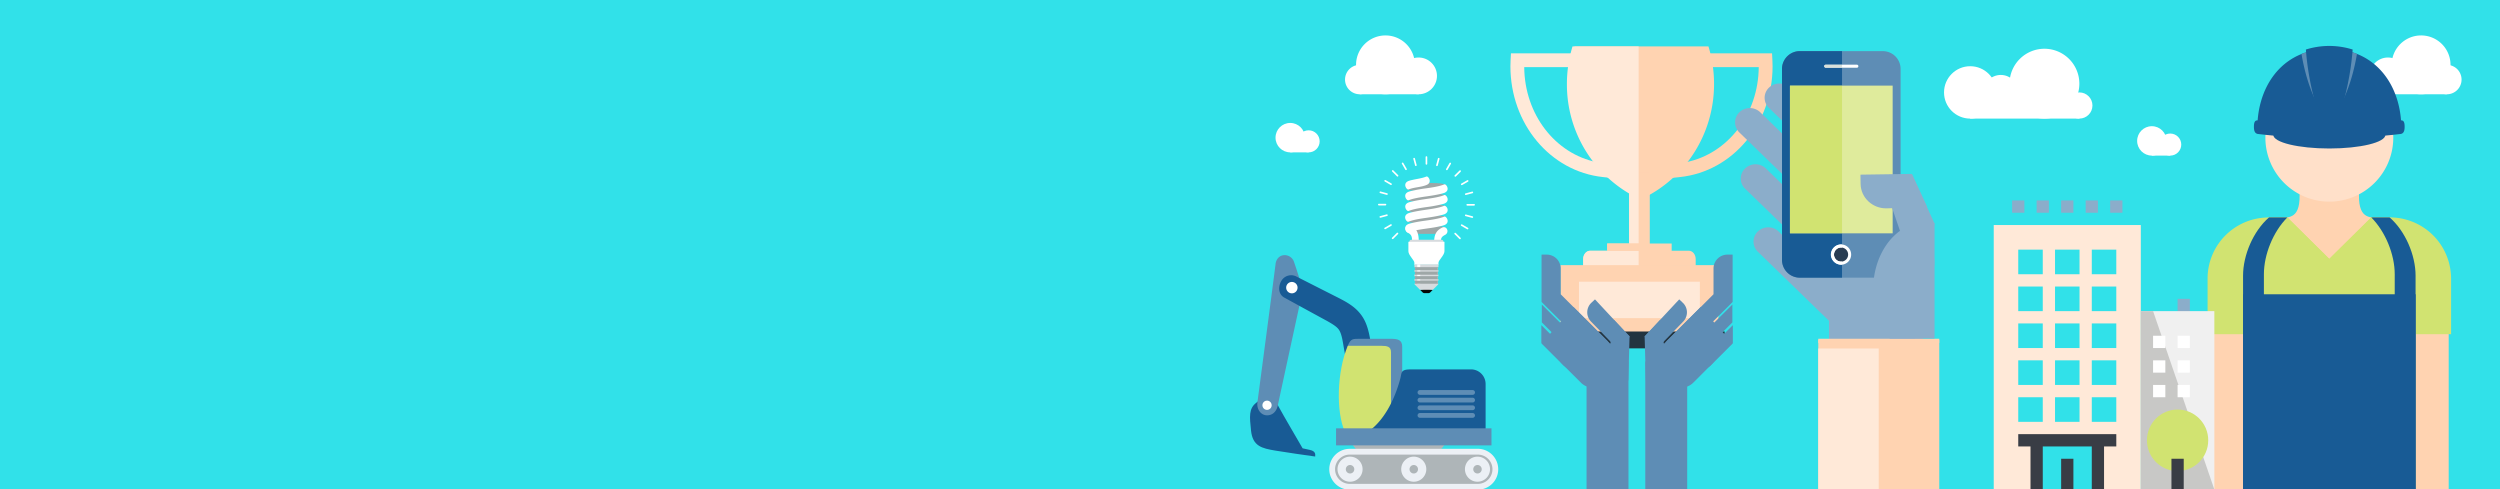 <svg xmlns="http://www.w3.org/2000/svg" viewBox="0 0 1993.81 390"><defs><style>.cls-1{fill:#31e1e9;}.cls-14,.cls-2{fill:#fff;}.cls-20,.cls-3{fill:#ffd3b1;}.cls-4{fill:#ffe9d8;}.cls-5{fill:#233440;}.cls-6,.cls-8{fill:#5e8db5;}.cls-10,.cls-7{fill:#185b95;}.cls-11,.cls-13,.cls-14,.cls-20,.cls-21,.cls-23,.cls-24,.cls-25,.cls-7,.cls-8,.cls-9{fill-rule:evenodd;}.cls-9{fill:#aeb5b8;}.cls-11,.cls-19{fill:#d1e371;}.cls-12,.cls-13{fill:#ecf0f5;}.cls-15{fill:#8badca;}.cls-16{fill:#dfeb9c;}.cls-17{fill:#2a3d52;}.cls-18{fill:#d9e0da;}.cls-21{fill:#ffe0c9;}.cls-22,.cls-25{fill:#9ea7a7;}.cls-23{fill:#d7dbde;}.cls-24{fill:#060605;}.cls-26{fill:#f0f0f0;}.cls-27{fill:#c8c8c6;}.cls-28{fill:#393d45;}</style></defs><g id="Layer_3" data-name="Layer 3"><rect class="cls-1" x="-10.51" y="-8.64" width="2014.84" height="407.28"/></g><g id="Layer_1" data-name="Layer 1"><path class="cls-2" d="M1907.41,51.72a23.47,23.47,0,1,0,23.46-23.46A23.47,23.47,0,0,0,1907.41,51.72Z"/><path class="cls-2" d="M1939.67,63.46a11.74,11.74,0,1,0,11.74-11.74A11.74,11.74,0,0,0,1939.67,63.46Z"/><circle class="cls-2" cx="1904.48" cy="60.52" r="14.66"/><rect class="cls-2" x="1904.48" y="63.45" width="46.93" height="11.73"/><rect class="cls-3" x="1281.78" y="194.21" width="51.41" height="17.44"/><path class="cls-3" d="M1255.76,37a102.58,102.58,0,0,0-4.47,30c0,40.77,23.73,75.85,57.83,91.68C1343.23,142.84,1367,107.76,1367,67a102.58,102.58,0,0,0-4.47-30Z"/><path class="cls-4" d="M1284.45,141.86l-6.09-.65c-42.06-4.51-73.77-42.5-73.77-88.37,0-1.56.05-3.23.15-5.12l.28-5.21h79.43v99.35Zm-68.84-88.33c.29,37.65,24.66,69.07,57.83,75.79V53.53Z"/><path class="cls-3" d="M1333.8,141.86V42.51h79.45l.27,5.22c.1,1.85.15,3.52.15,5.11,0,45.87-31.72,83.86-73.78,88.37l-6.09.65Zm11-88.34v75.8c33.17-6.72,57.54-38.15,57.84-75.8Z"/><rect class="cls-3" x="1299.22" y="137.53" width="16.52" height="68.85"/><path class="cls-3" d="M1352.35,212.11v-5.53c0-3.65-2.47-6.63-5.5-6.63h-78.74c-3,0-5.5,3-5.5,6.63v5.53Z"/><path class="cls-4" d="M1254.12,37a102.25,102.25,0,0,0-4.47,30,100.93,100.93,0,0,0,49.57,87.29v39.93h7.64V37Z"/><path class="cls-4" d="M1281.78,200h-13.67c-3,0-5.5,3-5.5,6.63v5.53h44.25V200h-25.08Z"/><rect class="cls-3" x="1281.78" y="194.21" width="29.65" height="5.74"/><rect class="cls-3" x="1244.47" y="211.46" width="126" height="55.44"/><rect class="cls-4" x="1259.27" y="224.66" width="96.42" height="29.04"/><rect class="cls-5" x="1239.5" y="264.38" width="135.96" height="13.45"/><path class="cls-6" d="M1345.58,390.77V298.4c0-6.32-5.5-11.44-12.28-11.44h-8.87c-6.78,0-12.28-2.88-12.28,3.43V390.77Z"/><path class="cls-6" d="M1317.6,282l24.91-25.68a10.5,10.5,0,0,0-.43-14.86l-2.54-2.41-.34-.28-27.57,29.56Z"/><path class="cls-6" d="M1338.94,292.88l-12.15-19.35c-.07-2.49-1.06-16.84-2.5-18.66l-12.66,13.41,1,35.18Z"/><path class="cls-6" d="M1381.82,203.09v34.49h0v3.24L1340.5,282a7.51,7.51,0,1,1-10.63-10.62l36.7-36.7V214.16a11.09,11.09,0,0,1,11.09-11.1h3.7C1381.52,203.06,1381.66,203.08,1381.82,203.09Z"/><polygon class="cls-6" points="1326.84 274.35 1337.66 263.53 1351.41 249.77 1356.3 244.89 1381.74 273.88 1364.06 291.56 1344.45 302.21 1336.83 309.94 1314.04 287.15 1326.84 274.35"/><path class="cls-6" d="M1345.32,279.05l36.3-36.19v11h0v3.25l-41.32,41.19a7.52,7.52,0,0,1-10.63-10.63l7.18-7.18A7.52,7.52,0,0,0,1345.32,279.05Z"/><polygon class="cls-6" points="1348.42 292.78 1381.99 259.31 1381.99 270.37 1381.99 270.38 1381.99 273.62 1362.76 292.78 1348.42 292.78"/><path class="cls-6" d="M1350.4,305.22a12.93,12.93,0,0,1-18.29,0l-5.75-5.75a13,13,0,0,1,0-18.3l14.86-14.86a12.93,12.93,0,0,1,18.29,0l5.75,5.75a12.93,12.93,0,0,1,0,18.29Z"/><path class="cls-6" d="M1265.32,390.77V298.4c0-6.32,5.5-11.44,12.28-11.44h8.88c6.78,0,12.27-2.89,12.27,3.43V390.77Z"/><path class="cls-6" d="M1293.65,282l-24.91-25.68a10.52,10.52,0,0,1,.43-14.87l2.54-2.4.34-.28,27.57,29.56Z"/><path class="cls-6" d="M1272.31,292.88l12.15-19.35c.07-2.49,1.06-16.84,2.5-18.66l12.66,13.41-1,35.18Z"/><path class="cls-6" d="M1229.43,203.09v34.49h0v3.24L1270.75,282a7.52,7.52,0,1,0,10.63-10.63l-36.7-36.69V214.15a11.1,11.1,0,0,0-11.09-11.09h-3.7C1229.73,203.06,1229.58,203.08,1229.43,203.09Z"/><polygon class="cls-6" points="1284.41 274.35 1273.58 263.52 1259.84 249.77 1254.95 244.89 1229.51 273.88 1247.19 291.55 1266.8 302.21 1274.42 309.94 1297.21 287.14 1284.41 274.35"/><path class="cls-6" d="M1265.93,279.05l-36.3-36.19v11h0v3.25L1271,298.36a7.52,7.52,0,0,0,10.63-10.63l-7.17-7.18A7.54,7.54,0,0,1,1265.93,279.05Z"/><polygon class="cls-6" points="1262.83 292.78 1229.26 259.31 1229.26 270.37 1229.26 270.37 1229.26 273.62 1248.48 292.78 1262.83 292.78"/><path class="cls-6" d="M1260.85,305.21a12.92,12.92,0,0,0,18.29,0l5.75-5.74a13,13,0,0,0,0-18.3L1270,266.31a12.93,12.93,0,0,0-18.29,0l-5.75,5.75a12.93,12.93,0,0,0,0,18.29Z"/><path class="cls-7" d="M1002.06,321.08c-6.38,4.74-5.44,11.48-4.34,22.28,1.28,12.56,8.7,14.19,19.4,16,10.52,1.74,21.93,3.33,31.77,4.73.25-2.29,0-4.34-4.3-5.29l-5.73-1.26C1032.23,346,1025.41,334.63,1019,323c-5.4-9.73-10.69-6.58-16.91-2Z"/><path class="cls-8" d="M1017.3,210.54c-4.71,36.81-9.65,73.59-14.48,110.39-.69,5.26,2.51,9.66,6.64,10.22,4.58.62,8.42-2.32,9.56-7.57q10-46.33,20.09-92.66c-2.33-7.23-4.51-14.52-7-21.71a7.89,7.89,0,0,0-8.83-5.63c-3.18.55-5.52,3.18-6,7Z"/><path class="cls-9" d="M1115.39,322.87c21.46,0,38.86,10.65,38.86,23.8s-17.4,23.79-38.86,23.79-38.87-10.65-38.87-23.79S1093.92,322.87,1115.39,322.87Z"/><path class="cls-10" d="M1084.07,347.76q-6.57-37.53-13.14-75.07c-.89-5.09-1.88-8.19-3.51-10.26s-4.85-4.15-9.88-6.91q-16.56-9-33.12-18.09c-5.18-2.79-5-8.93-2.7-13.09a9.06,9.06,0,0,1,11.8-4q16.95,8.61,33.9,17.19c7.66,3.88,12.86,7.2,16.94,12.07,4.24,5.05,6.45,10.79,8.08,19.39q7.74,40.83,15.52,81.62l-23.89-2.82Z"/><path class="cls-8" d="M1084.65,270.2h24.44c5.46,0,9.2.72,9.2,6.21v72.18h-43.41V275.8l.16-.38c2.31-5.4,3.82-5.22,9.62-5.22Z"/><path class="cls-11" d="M1072.6,344.43c-7.23-16.16-6.38-48,2.27-68.63h26.9c4.51,0,7.59.59,7.59,5.12v63.51Z"/><path class="cls-7" d="M1125,294.58h48.16a11.69,11.69,0,0,1,11.65,11.66v35a11.69,11.69,0,0,1-11.65,11.66h-91.31a11.53,11.53,0,0,1-6.81-2.22c20.13-2.48,34.78-22.79,41.73-48.72,1.24-4.65,0-7.35,8.23-7.35Z"/><rect class="cls-6" x="1065.54" y="341.6" width="123.95" height="13.6"/><path class="cls-8" d="M1132.44,311.09h42a1.91,1.91,0,0,1,1.9,1.9h0a1.91,1.91,0,0,1-1.9,1.9h-42a1.91,1.91,0,0,1-1.9-1.9h0a1.91,1.91,0,0,1,1.9-1.9Z"/><path class="cls-8" d="M1132.44,317.2h42a1.91,1.91,0,0,1,1.9,1.9h0a1.9,1.9,0,0,1-1.9,1.89h-42a1.9,1.9,0,0,1-1.9-1.89h0a1.91,1.91,0,0,1,1.9-1.9Z"/><path class="cls-8" d="M1132.44,323.3h42a1.91,1.91,0,0,1,1.9,1.9h0a1.91,1.91,0,0,1-1.9,1.9h-42a1.91,1.91,0,0,1-1.9-1.9h0a1.91,1.91,0,0,1,1.9-1.9Z"/><path class="cls-8" d="M1132.44,329.4h42a1.91,1.91,0,0,1,1.9,1.9h0a1.91,1.91,0,0,1-1.9,1.9h-42a1.91,1.91,0,0,1-1.9-1.9h0a1.91,1.91,0,0,1,1.9-1.9Z"/><path class="cls-9" d="M1076.42,360.25h102.19a14,14,0,0,1,14,14h0a14,14,0,0,1-14,14H1076.42a14,14,0,0,1-14-14h0a14,14,0,0,1,14-14Z"/><path class="cls-12" d="M1076.42,357.93h102.19a16.21,16.21,0,0,1,11.5,4.8h0a16.29,16.29,0,0,1-11.51,27.8H1076.42a16.27,16.27,0,0,1-11.51-4.78h0a16.22,16.22,0,0,1,0-23h0a16.25,16.25,0,0,1,11.51-4.8Zm102.19,4.63H1076.42a11.66,11.66,0,0,0-8.24,19.92h0a11.59,11.59,0,0,0,8.24,3.42h102.19a11.67,11.67,0,0,0,0-23.34Z"/><path class="cls-13" d="M1076.7,364.19a10,10,0,1,1-10,10A10,10,0,0,1,1076.7,364.19Z"/><path class="cls-9" d="M1076.7,370.86a3.38,3.38,0,1,1-3.38,3.37A3.37,3.37,0,0,1,1076.7,370.86Z"/><path class="cls-13" d="M1178.33,364.19a10,10,0,1,1-10,10A10,10,0,0,1,1178.33,364.19Z"/><path class="cls-9" d="M1178.33,370.86a3.38,3.38,0,1,1-3.37,3.37A3.37,3.37,0,0,1,1178.33,370.86Z"/><path class="cls-13" d="M1127.51,364.19a10,10,0,1,1-10,10A10,10,0,0,1,1127.51,364.19Z"/><path class="cls-9" d="M1127.51,370.86a3.38,3.38,0,1,1-3.37,3.37A3.37,3.37,0,0,1,1127.51,370.86Z"/><path class="cls-14" d="M1030.78,224.89a4.54,4.54,0,1,1-5,4.06A4.53,4.53,0,0,1,1030.78,224.89Z"/><path class="cls-14" d="M1010.17,319.53a3.68,3.68,0,1,1-3.34,4A3.68,3.68,0,0,1,1010.17,319.53Z"/><path class="cls-15" d="M1534.51,190a26.54,26.54,0,0,1,0,38.32l-32.08,31.13a28.5,28.5,0,0,1-39.48,0l-32.08-31.13a26.52,26.52,0,0,1,0-38.32L1463,158.85a28.52,28.52,0,0,1,39.48,0Z"/><path class="cls-15" d="M1401.9,184.63a11.19,11.19,0,0,0,0,16.12l61.17,59.36a12,12,0,0,0,16.61,0h0a11.17,11.17,0,0,0,0-16.12l-61.16-59.36a12,12,0,0,0-16.62,0Z"/><path class="cls-15" d="M1391.75,134.36a11.16,11.16,0,0,0,0,16.12l61.16,59.36a12,12,0,0,0,16.61,0h0a11.16,11.16,0,0,0,0-16.12l-61.16-59.36a12,12,0,0,0-16.61,0Z"/><path class="cls-15" d="M1387.21,89.53a11.17,11.17,0,0,0,0,16.13L1448.36,165a12,12,0,0,0,16.61,0h0a11.14,11.14,0,0,0,0-16.12l-61.15-59.36a12,12,0,0,0-16.61,0Z"/><path class="cls-15" d="M1410.77,69.93a11.17,11.17,0,0,0,0,16.12l61.16,59.36a12,12,0,0,0,16.61,0h0a11.17,11.17,0,0,0,0-16.13l-61.16-59.35a12,12,0,0,0-16.61,0Z"/><path class="cls-15" d="M1458.65,390.25V213.67c0-11.09,9.27-20.09,20.7-20.09H1513c11.43,0,20.7,9,20.7,20.09V390.25Z"/><path class="cls-6" d="M1435.6,40.78h65.75a14.22,14.22,0,0,1,14.42,14V207.44a14.22,14.22,0,0,1-14.42,14H1435.6a14.21,14.21,0,0,1-14.41-14V54.77A14.21,14.21,0,0,1,1435.6,40.78Z"/><path class="cls-2" d="M1480.87,51.58h-24.78a1.23,1.23,0,1,0,0,2.46h24.78a1.23,1.23,0,1,0,0-2.46Z"/><path class="cls-2" d="M1468.48,211.12a8.1,8.1,0,1,0-8.34-8.1A8.23,8.23,0,0,0,1468.48,211.12Z"/><rect class="cls-16" x="1427.51" y="68.28" width="81.93" height="117.81"/><path class="cls-17" d="M1468.48,197.41a5.62,5.62,0,1,1-5.79,5.61A5.71,5.71,0,0,1,1468.48,197.41Z"/><path class="cls-10" d="M1435.6,40.78h33.46v10.8h-13a1.23,1.23,0,1,0,0,2.46h13V68.28h-41.55V186.09h41.55V195c-.2,0-.39-.06-.58-.06a8.1,8.1,0,1,0,0,16.2c.19,0,.38,0,.58-.05v10.36H1435.6a14.21,14.21,0,0,1-14.41-14V54.77A14.21,14.21,0,0,1,1435.6,40.78Z"/><path class="cls-18" d="M1454.82,52.81a1.26,1.26,0,0,1,1.27-1.23h13V54h-13A1.25,1.25,0,0,1,1454.82,52.81Z"/><path class="cls-2" d="M1460.14,203a8.22,8.22,0,0,1,8.34-8.1c.19,0,.38.05.58.06v2.48c-.2,0-.39-.05-.58-.05a5.62,5.62,0,1,0,0,11.23c.19,0,.38,0,.58-.06v2.49c-.2,0-.39.05-.58.05A8.22,8.22,0,0,1,1460.14,203Z"/><rect class="cls-19" x="1427.51" y="68.28" width="41.55" height="117.81"/><rect class="cls-3" x="1450.12" y="270.95" width="96.49" height="119.29"/><rect class="cls-3" x="1450.12" y="270.16" width="96.49" height="3.32"/><rect class="cls-4" x="1450.12" y="277.93" width="48.2" height="112.31"/><path class="cls-15" d="M1537,165.17l-32.41,1c-11.26.18-20.53-8.53-20.72-19.46l-.1-6.59c0-.28,0-.55,0-.83l40.82-.6Z"/><polygon class="cls-15" points="1504.02 151.31 1516.36 187.25 1542.99 178.64 1524.91 138.93 1504.02 151.31"/><path class="cls-15" d="M1542.85,269.94V178a33,33,0,0,0-7-.76c-23.17,0-41.95,24-41.95,53.62,0,15.44,5.11,29.35,13.29,39.13Z"/><rect class="cls-3" x="1762.52" y="240.35" width="42.5" height="150.04"/><rect class="cls-3" x="1910.4" y="240.35" width="42.49" height="150.04"/><path class="cls-20" d="M1833.23,145.66h48.88c-3.81,29.55,7.24,26.69,12.44,28.59q-18.45,18.23-36.89,36.46-18.44-18.26-36.87-36.46c5.2-1.9,16.24,1,12.44-28.59Z"/><path class="cls-11" d="M1907,173.4a48.86,48.86,0,0,1,47.8,48.55v44.57H1760.6V222a48.7,48.7,0,0,1,47.61-48.55h16l33.44,33.06,33.47-33.06Z"/><path class="cls-21" d="M1857.7,58.81a51,51,0,1,1-51,51A51,51,0,0,1,1857.7,58.81Z"/><path class="cls-11" d="M1905.8,173.4c12.5,10.86,20.72,30.13,20.72,46.43V390.39H1788.89V219.83c0-16.35,8.19-35.58,20.69-46.43h14.64l33.44,33.08,33.47-33.08Z"/><polygon class="cls-7" points="1926.52 234.69 1926.52 390.39 1788.89 390.39 1788.89 234.69 1926.52 234.69 1926.52 234.69"/><path class="cls-7" d="M1800.4,106.21C1798.7,71.43,1818.65,39,1857.71,39s59,32.48,57.3,67.26a500.33,500.33,0,0,1-114.61,0Z"/><path class="cls-8" d="M1835.48,43a62.56,62.56,0,0,1,44.26-.07c-2.07,12.24-5.39,24.68-10.67,36h-22.93c-5.26-11.34-8.58-23.76-10.66-36Z"/><path class="cls-7" d="M1914.75,96c2.42-.15,3,1.76,3,5.13s-.79,5.43-3.39,5.74a484.47,484.47,0,0,1-113.41,0c-2.6-.31-3.39-2.37-3.39-5.74s.64-5.28,3.05-5.13a901.08,901.08,0,0,0,114.09,0Z"/><path class="cls-7" d="M1857.71,96.72c24.67,0,44.69,4.85,44.69,10.85s-20,10.86-44.69,10.86-44.7-4.86-44.7-10.86S1833,96.72,1857.71,96.72Z"/><path class="cls-7" d="M1839,39.5a62.24,62.24,0,0,1,37.3,0A220.25,220.25,0,0,1,1869.05,81h-22.88A219.45,219.45,0,0,1,1839,39.5Z"/><path class="cls-7" d="M1805.52,390.39h-16.63V219.83c0-16.35,8.19-35.58,20.69-46.43h14.64c-11.38,11.42-18.7,29.64-18.7,45.31V390.39Z"/><path class="cls-7" d="M1909.85,390.39h16.63V219.83c0-16.35-8.2-35.58-20.7-46.43h-14.64c11.38,11.42,18.71,29.64,18.71,45.31V390.39Z"/><path class="cls-22" d="M1151.72,146.88c-4.21-1.27-9.64-.81-14.11-.93-4.77-.12-9.61.18-14.11-1.19-1.46-.1-4.69,5.19,0,6.62,4.28,1.29,9.53.75,14.06.86s9.77-.07,14.16,1.26c1.47.1,4.7-5.18,0-6.62Z"/><path class="cls-22" d="M1151.72,155.45c-4.21-1.28-9.64-.82-14.11-.93-4.77-.13-9.61.17-14.11-1.2-1.46-.1-4.69,5.19,0,6.62,4.28,1.29,9.53.75,14.06.86s9.77-.07,14.16,1.26c1.47.1,4.7-5.18,0-6.61Z"/><path class="cls-22" d="M1151.72,164c-4.21-1.27-9.64-.82-14.11-.93-4.77-.13-9.61.17-14.11-1.19-1.46-.1-4.69,5.18,0,6.61,4.28,1.29,9.53.75,14.06.87s9.77-.08,14.16,1.26c1.47.09,4.7-5.19,0-6.62Z"/><path class="cls-22" d="M1151.72,181.13c-4.21-1.27-9.64-.82-14.11-.93-4.77-.13-9.61.17-14.11-1.19-1.46-.1-4.69,5.19,0,6.61,4.28,1.29,9.53.76,14.06.87s9.77-.37,14.16,1c1.47.1,4.7-4.89,0-6.32Z"/><path class="cls-22" d="M1151.72,172.57c-4.21-1.27-9.64-.82-14.11-.93-4.77-.13-9.61.17-14.11-1.19-1.46-.1-4.69,5.18,0,6.61,4.28,1.29,9.53.75,14.06.87s9.77-.08,14.16,1.26c1.47.1,4.7-5.19,0-6.62Z"/><path class="cls-2" d="M1123.23,178.67a21.37,21.37,0,0,1,3.1-.86c3.71-.89,7.5-1.43,11.28-1.95,3.46-.49,6.86-1,9.8-1.72a30.08,30.08,0,0,0,4.62-1.44c1.5-.27,4.81,4.77,0,6.78a20.68,20.68,0,0,1-3.1.86c-3.71.89-7.5,1.43-11.27,1.95-3.46.49-6.86,1-9.8,1.72a30.08,30.08,0,0,0-4.62,1.44c-1.5.27-4.81-4.77,0-6.78Z"/><path class="cls-2" d="M1123.23,161.52a22.71,22.71,0,0,1,3.1-.85c3.71-.89,7.5-1.44,11.28-2,3.46-.48,6.86-1,9.8-1.71a30.08,30.08,0,0,0,4.62-1.44c1.5-.27,4.81,4.77,0,6.78a19.55,19.55,0,0,1-3.1.85,113.47,113.47,0,0,1-11.27,2c-3.46.49-6.86,1-9.8,1.72a30.08,30.08,0,0,0-4.62,1.44c-1.5.27-4.81-4.77,0-6.79Z"/><path class="cls-2" d="M1123.23,153a20.16,20.16,0,0,1,3.1-.85,113.16,113.16,0,0,1,11.28-2c3.46-.49,6.86-1,9.8-1.72A30.08,30.08,0,0,0,1152,147c1.5-.27,4.81,4.77,0,6.78a20.68,20.68,0,0,1-3.1.86c-3.71.89-7.5,1.44-11.27,2-3.46.48-6.86,1-9.8,1.71a30.08,30.08,0,0,0-4.62,1.44c-1.5.27-4.81-4.77,0-6.78Z"/><path class="cls-2" d="M1123.23,144.37a22.71,22.71,0,0,1,3.1-.85c3.81-.91,7.71-1.25,11.4-2.79,1.5-.27,4.81,4.77,0,6.78-4.6,1.91-9.83,1.7-14.49,3.64-1.5.28-4.81-4.77,0-6.78Z"/><path class="cls-2" d="M1123.14,170.09a19.43,19.43,0,0,1,3.09-.85c3.71-.89,7.5-1.44,11.28-2,3.46-.48,6.86-1,9.8-1.71a31.61,31.61,0,0,0,4.62-1.44c2.19.05,4.57,4.93,0,6.78a23.8,23.8,0,0,1-3.1.85c-3.71.89-7.5,1.44-11.27,2-3.46.48-6.87,1-9.8,1.71a31.76,31.76,0,0,0-4.63,1.44c-1.49.28-4.8-4.77.06-6.78Z"/><path class="cls-2" d="M1152.43,187.35a3.33,3.33,0,0,0,1.54-4.64,2.69,2.69,0,0,0-3.53-1.3c-5.7,2.57-6.72,6.68-6.72,12.49a2.67,2.67,0,0,0,5.33,0c0-3.62.24-4.91,3.38-6.55Z"/><path class="cls-2" d="M1122.78,185.63a3.33,3.33,0,0,1-1.53-4.64,2.7,2.7,0,0,1,3.53-1.3c5.7,2.58,6.72,7.21,6.72,13a2.67,2.67,0,0,1-5.33,0c0-3.63-.24-5.45-3.39-7.09Z"/><path class="cls-23" d="M1125.66,191.17h23.89a1.7,1.7,0,0,1,1.7,1.7v3.39a1.71,1.71,0,0,1-1.7,1.7h-23.89a1.7,1.7,0,0,1-1.69-1.7v-3.39a1.7,1.7,0,0,1,1.69-1.7Z"/><path class="cls-14" d="M1128,211.17v-1.6c0-2.06-4.78-6-4.78-9.22v-7.51H1152v7.51c0,3.19-4.79,7.16-4.79,9.22v1.6Z"/><path class="cls-24" d="M1132.53,231.14l1.83,1.81a2.12,2.12,0,0,0,1.92.82h2.66a2.12,2.12,0,0,0,1.92-.82l1.82-1.81-5.07-1.13-5.08,1.13Z"/><path class="cls-23" d="M1147.2,216.62c-.34,0-.61.57-.61,1.24s.28,1.25.63,1.25v1.1c-.35,0-.63.56-.63,1.25s.28,1.24.63,1.24v1.11c-.35,0-.63.55-.63,1.24s.26,1.22.6,1.25l-.31.68-4.2,4.16h-10.15l-4.2-4.16a1.63,1.63,0,0,1-.3-.68c.33,0,.6-.58.6-1.25s-.29-1.24-.64-1.24V222.7c.35,0,.64-.55.64-1.24s-.29-1.25-.64-1.25v-1.1c.35,0,.64-.56.64-1.25s-.28-1.23-.62-1.24h0v-1.1c.35,0,.64-.56.64-1.25s-.29-1.25-.64-1.25v-2.16h19.23V213c-.35,0-.63.56-.63,1.25s.28,1.25.63,1.25v1.1Z"/><polygon class="cls-14" points="1130.3 210.85 1132.67 210.85 1132.67 226.22 1130.3 226.22 1130.3 210.85 1130.3 210.85"/><path class="cls-25" d="M1147.19,226.3H1128c.33,0,.6-.58.6-1.25s-.28-1.22-.62-1.24h19.19c-.34,0-.61.56-.61,1.24s.26,1.22.6,1.25Zm0-10.78H1128c.33,0,.6-.58.6-1.25s-.28-1.23-.62-1.25h19.19c-.34,0-.61.57-.61,1.25s.26,1.21.6,1.25Zm0,3.59H1128c.33,0,.6-.58.6-1.25s-.28-1.23-.62-1.24h19.19c-.34,0-.61.57-.61,1.24s.26,1.21.6,1.25Zm0,3.59H1128c.33,0,.6-.58.6-1.24s-.28-1.23-.62-1.25h19.19c-.34,0-.61.57-.61,1.25s.26,1.21.6,1.24Z"/><path class="cls-2" d="M1137.61,131.32a.66.66,0,0,1-.66-.66v-5.39a.66.66,0,1,1,1.32,0v5.39a.65.65,0,0,1-.66.66Z"/><path class="cls-2" d="M1146,132.45l-.17,0a.68.68,0,0,1-.47-.82l1.4-5.2a.66.66,0,0,1,.81-.47.67.67,0,0,1,.47.81l-1.4,5.21a.67.67,0,0,1-.64.49Z"/><path class="cls-2" d="M1153.89,135.72a.68.68,0,0,1-.33-.09.66.66,0,0,1-.24-.91l2.69-4.66a.66.66,0,0,1,1.15.66l-2.7,4.67a.65.65,0,0,1-.57.33Z"/><path class="cls-2" d="M1160.63,140.9a.66.66,0,0,1-.47-1.13L1164,136a.66.66,0,0,1,.94,0,.68.68,0,0,1,0,.94l-3.81,3.81a.66.66,0,0,1-.47.19Z"/><path class="cls-2" d="M1165.8,147.66a.67.67,0,0,1-.34-1.24l4.67-2.69a.66.66,0,0,1,.9.24.67.67,0,0,1-.24.91l-4.66,2.69a.68.68,0,0,1-.33.09Z"/><path class="cls-2" d="M1169,155.52a.67.67,0,0,1-.64-.49.66.66,0,0,1,.47-.81l5.2-1.4a.66.66,0,0,1,.35,1.28l-5.21,1.39a.47.47,0,0,1-.17,0Z"/><path class="cls-2" d="M1175.51,164h-5.39a.67.67,0,0,1,0-1.33h5.39a.67.67,0,1,1,0,1.33Z"/><path class="cls-2" d="M1174.21,173.77a.55.55,0,0,1-.18,0l-5.2-1.4a.66.66,0,0,1-.47-.81.67.67,0,0,1,.81-.47l5.21,1.4a.67.67,0,0,1,.47.81.66.66,0,0,1-.64.49Z"/><path class="cls-2" d="M1170.4,182.92a.66.66,0,0,1-.33-.09l-4.66-2.69a.67.67,0,0,1-.25-.91.66.66,0,0,1,.91-.24l4.66,2.7a.65.65,0,0,1,.24.9.65.65,0,0,1-.57.33Z"/><path class="cls-2" d="M1164.36,190.77a.66.66,0,0,1-.47-.19l-3.81-3.81a.66.66,0,0,1,0-.94.67.67,0,0,1,.94,0l3.81,3.81a.66.66,0,0,1-.47,1.13Z"/><path class="cls-2" d="M1110.68,190.69a.66.66,0,0,1-.47-1.13l3.81-3.81a.66.66,0,0,1,.94.94l-3.81,3.81a.66.66,0,0,1-.47.19Z"/><path class="cls-2" d="M1104.66,182.82a.68.68,0,0,1-.58-.33.66.66,0,0,1,.24-.9l4.68-2.7a.66.66,0,0,1,.66,1.15l-4.67,2.69a.68.68,0,0,1-.33.09Z"/><path class="cls-2" d="M1100.88,173.66a.66.66,0,0,1-.17-1.3l5.2-1.39a.66.66,0,0,1,.34,1.28l-5.2,1.39a.52.52,0,0,1-.17,0Z"/><path class="cls-2" d="M1105,163.84h-5.39a.67.67,0,0,1,0-1.33H1105a.67.67,0,0,1,0,1.33Z"/><path class="cls-2" d="M1106.11,155.41l-.17,0-5.2-1.4a.66.66,0,1,1,.34-1.28l5.2,1.4a.66.66,0,0,1-.17,1.3Z"/><path class="cls-2" d="M1109.38,147.56a.66.66,0,0,1-.33-.09l-4.67-2.69a.68.68,0,0,1-.24-.91.67.67,0,0,1,.91-.24l4.66,2.69a.67.67,0,0,1-.33,1.24Z"/><path class="cls-2" d="M1114.57,140.83a.67.67,0,0,1-.47-.2l-3.81-3.81a.66.66,0,0,1,.94-.94l3.81,3.81a.68.68,0,0,1,0,.94.67.67,0,0,1-.47.2Z"/><path class="cls-2" d="M1121.32,135.66a.67.67,0,0,1-.57-.33l-2.7-4.67a.66.66,0,0,1,1.15-.66l2.7,4.67a.66.66,0,0,1-.25.9.63.63,0,0,1-.33.09Z"/><path class="cls-2" d="M1129.18,132.42a.67.67,0,0,1-.64-.49l-1.39-5.21a.67.67,0,0,1,.47-.81.66.66,0,0,1,.81.47l1.39,5.21a.67.67,0,0,1-.47.81l-.17,0Z"/><rect class="cls-15" x="1736.68" y="238.33" width="9.78" height="14.72"/><rect class="cls-26" x="1707.35" y="248.14" width="58.65" height="142.25"/><rect class="cls-4" x="1590.05" y="179.47" width="117.3" height="210.92"/><polygon class="cls-27" points="1707.35 390.39 1766 390.39 1717.13 248.14 1707.35 248.14 1707.35 390.39"/><rect class="cls-1" x="1609.6" y="199.09" width="19.55" height="19.62"/><rect class="cls-1" x="1638.93" y="199.09" width="19.55" height="19.62"/><rect class="cls-1" x="1668.25" y="199.09" width="19.55" height="19.62"/><rect class="cls-1" x="1609.6" y="228.52" width="19.55" height="19.62"/><rect class="cls-1" x="1638.93" y="228.52" width="19.55" height="19.62"/><rect class="cls-1" x="1668.25" y="228.52" width="19.55" height="19.62"/><rect class="cls-1" x="1609.6" y="257.95" width="19.55" height="19.62"/><rect class="cls-1" x="1638.93" y="257.95" width="19.55" height="19.62"/><rect class="cls-1" x="1668.25" y="257.95" width="19.55" height="19.62"/><rect class="cls-1" x="1609.6" y="287.38" width="19.55" height="19.62"/><rect class="cls-1" x="1638.93" y="287.38" width="19.55" height="19.62"/><rect class="cls-1" x="1668.25" y="287.38" width="19.55" height="19.62"/><rect class="cls-1" x="1609.6" y="316.81" width="19.55" height="19.62"/><rect class="cls-1" x="1638.93" y="316.81" width="19.55" height="19.62"/><rect class="cls-1" x="1668.25" y="316.81" width="19.55" height="19.62"/><rect class="cls-1" x="1624.26" y="351.15" width="48.88" height="39.24"/><rect class="cls-28" x="1609.6" y="346.24" width="78.2" height="9.81"/><rect class="cls-28" x="1619.38" y="351.15" width="9.78" height="39.24"/><rect class="cls-28" x="1668.25" y="351.15" width="9.78" height="39.24"/><rect class="cls-28" x="1643.81" y="365.86" width="9.78" height="24.53"/><rect class="cls-2" x="1717.13" y="307" width="9.78" height="9.81"/><rect class="cls-2" x="1736.68" y="307" width="9.78" height="9.81"/><rect class="cls-2" x="1717.13" y="287.38" width="9.78" height="9.81"/><rect class="cls-2" x="1736.68" y="287.38" width="9.78" height="9.81"/><rect class="cls-2" x="1717.13" y="267.76" width="9.78" height="9.81"/><rect class="cls-2" x="1736.68" y="267.76" width="9.78" height="9.81"/><ellipse class="cls-19" cx="1736.68" cy="351.15" rx="24.44" ry="24.53"/><rect class="cls-28" x="1731.79" y="365.86" width="9.78" height="24.53"/><rect class="cls-15" x="1604.71" y="159.85" width="9.78" height="9.81"/><rect class="cls-15" x="1624.26" y="159.85" width="9.78" height="9.81"/><rect class="cls-15" x="1643.81" y="159.85" width="9.78" height="9.81"/><rect class="cls-15" x="1663.36" y="159.85" width="9.78" height="9.81"/><rect class="cls-15" x="1682.91" y="159.85" width="9.78" height="9.81"/><path class="cls-2" d="M1128.43,51.72A23.47,23.47,0,1,1,1105,28.26,23.47,23.47,0,0,1,1128.43,51.72Z"/><path class="cls-2" d="M1096.16,63.46a11.73,11.73,0,1,1-11.73-11.74A11.73,11.73,0,0,1,1096.16,63.46Z"/><circle class="cls-2" cx="1131.36" cy="60.52" r="14.66"/><rect class="cls-2" x="1084.43" y="63.45" width="46.93" height="11.73"/><circle class="cls-2" cx="1716.15" cy="112.37" r="11.73"/><circle class="cls-2" cx="1730.81" cy="115.3" r="8.8"/><rect class="cls-2" x="1716.15" y="118.23" width="14.66" height="5.87"/><circle class="cls-2" cx="1028.99" cy="109.78" r="11.73"/><circle class="cls-2" cx="1043.66" cy="112.72" r="8.8"/><rect class="cls-2" x="1028.99" y="115.65" width="14.66" height="5.87"/><circle class="cls-2" cx="1595.67" cy="73.7" r="13.93"/><circle class="cls-2" cx="1571.3" cy="73.7" r="20.89"/><path class="cls-2" d="M1658.34,66.72a27.85,27.85,0,1,1-27.85-27.84A27.86,27.86,0,0,1,1658.34,66.72Z"/><circle class="cls-2" cx="1658.34" cy="84.14" r="10.44"/><rect class="cls-2" x="1571.3" y="80.65" width="87.04" height="13.93"/></g></svg>